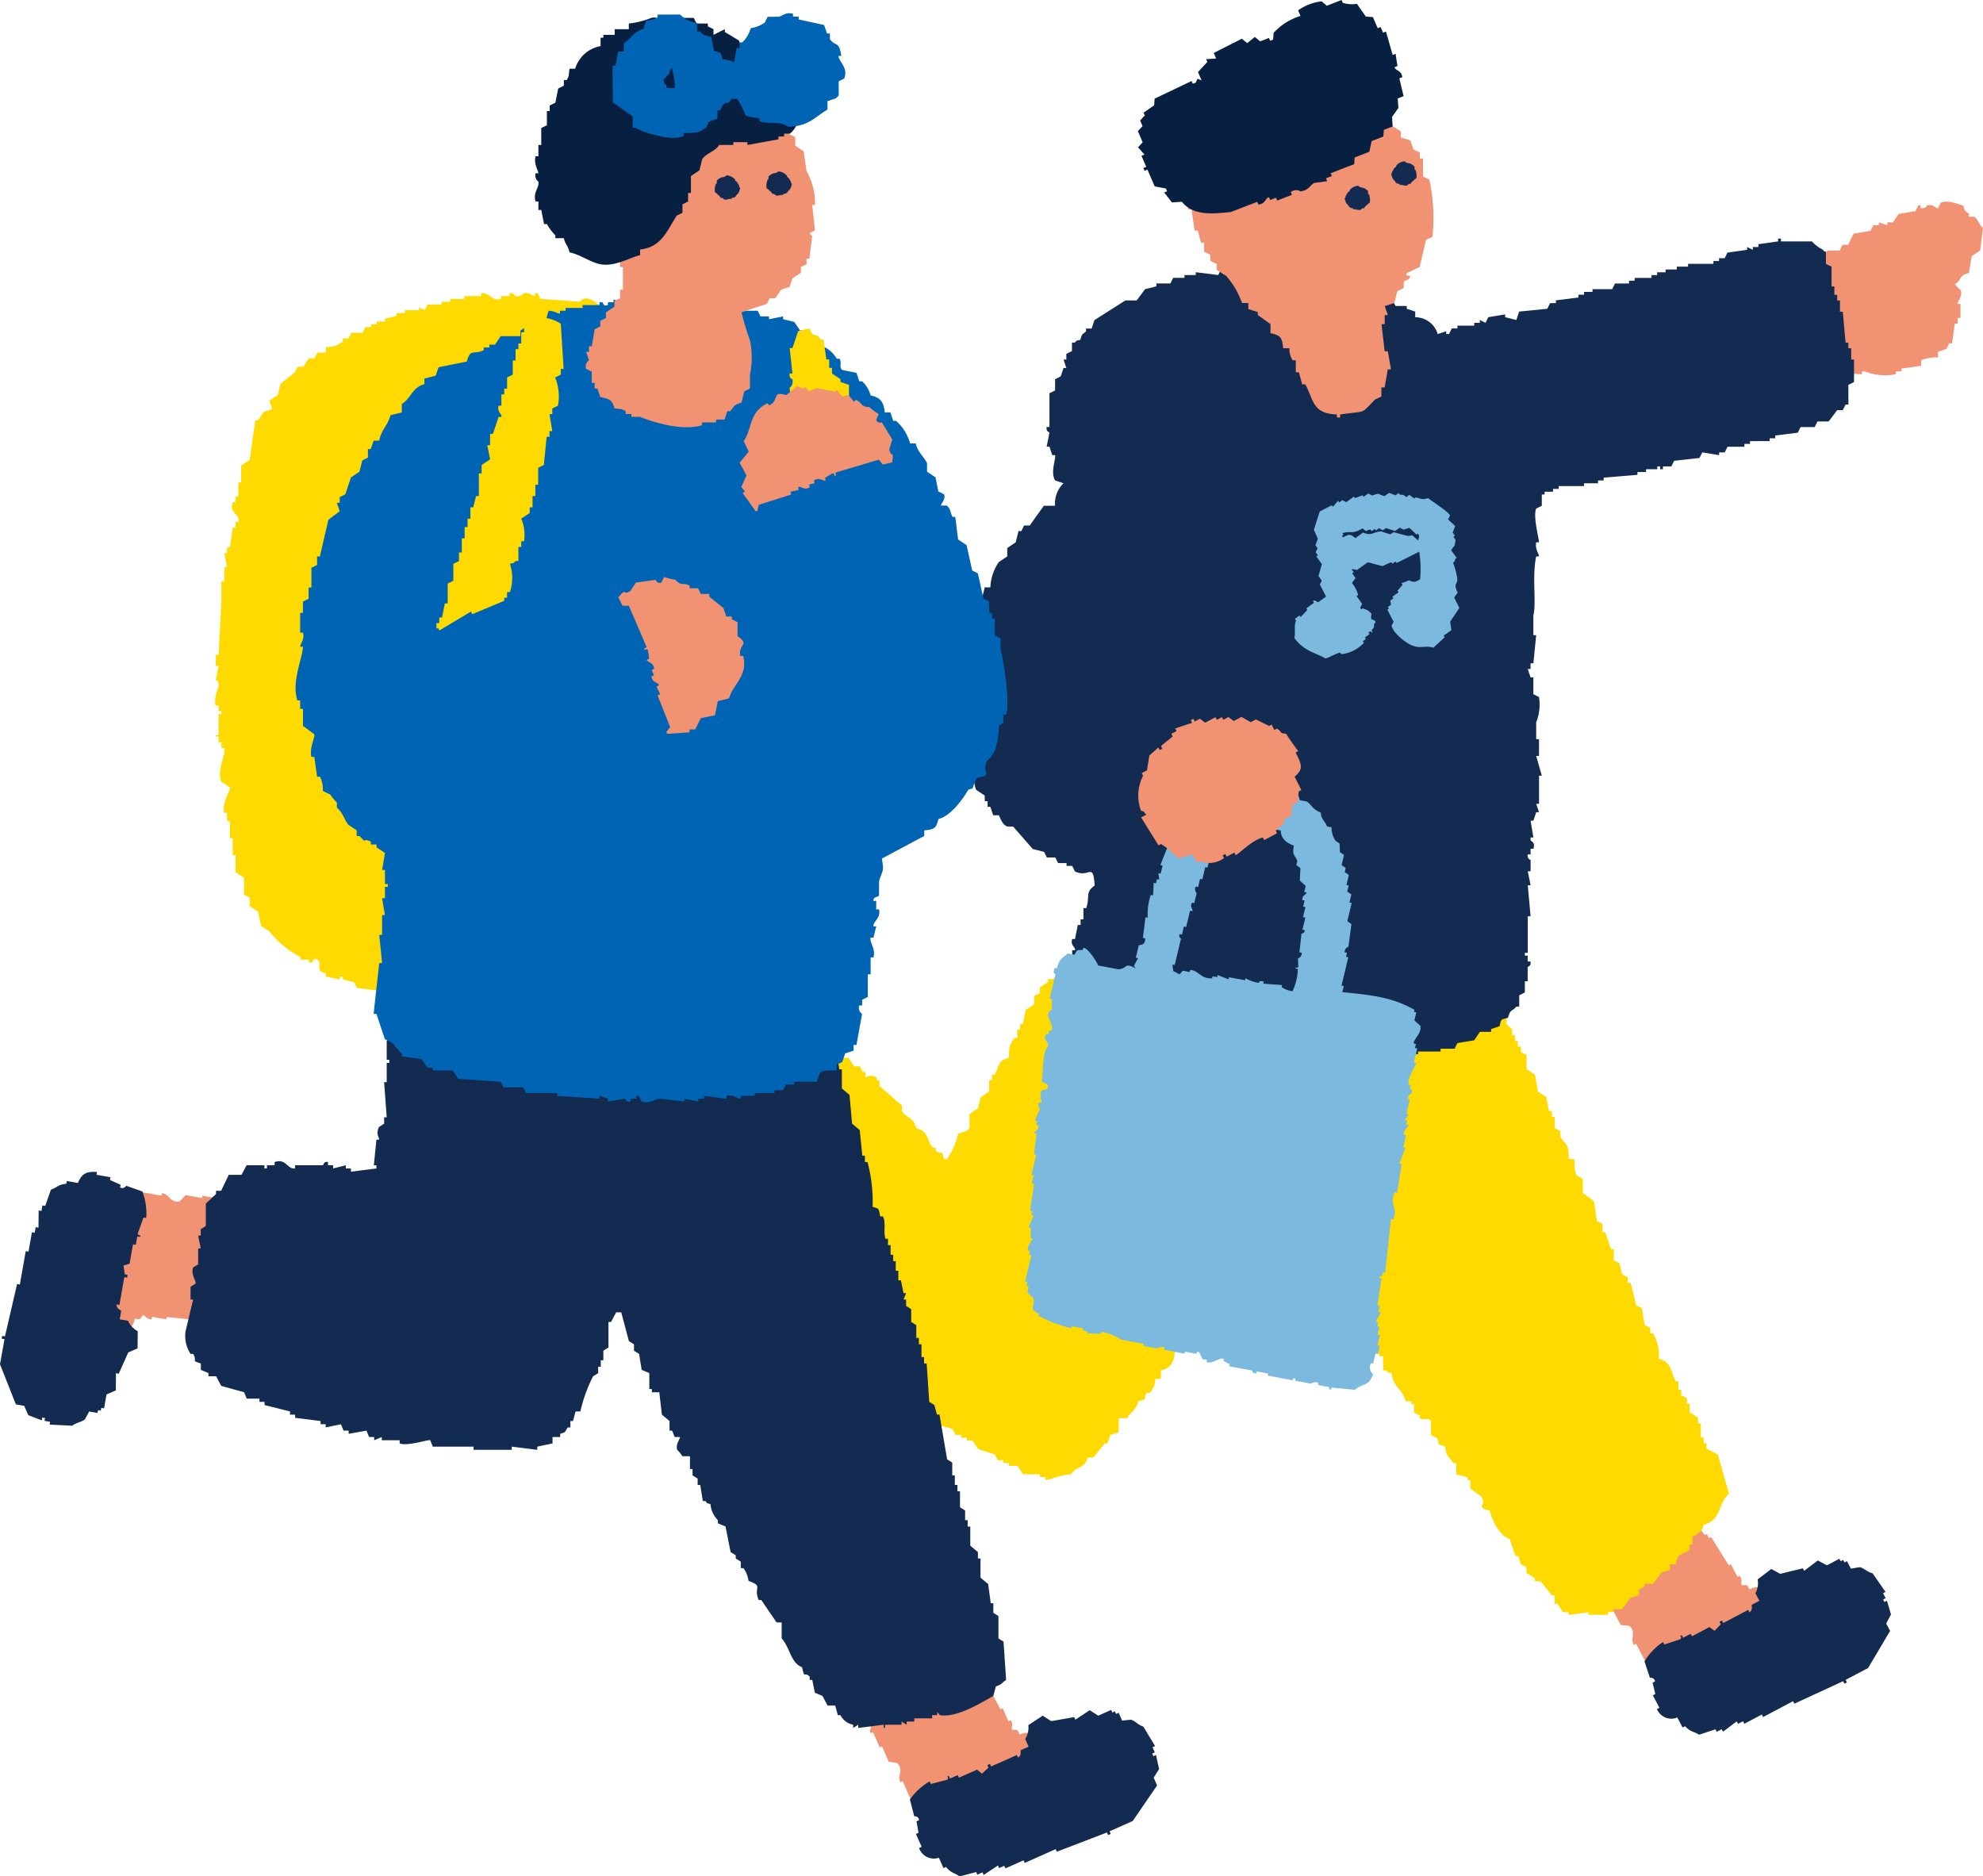 <svg id="グループ_276" data-name="グループ 276" xmlns="http://www.w3.org/2000/svg" xmlns:xlink="http://www.w3.org/1999/xlink" width="153.249" height="145" viewBox="0 0 153.249 145">
  <defs>
    <clipPath id="clip-path">
      <rect id="長方形_144" data-name="長方形 144" width="153.249" height="145" fill="none"/>
    </clipPath>
  </defs>
  <g id="グループ_275" data-name="グループ 275" clip-path="url(#clip-path)">
    <path id="パス_706" data-name="パス 706" d="M230.754,210.744l-.419-.4-.409.009-.427-.81L228.175,209l-.648.342c-.4-.449-.527-.484-1.152-.221l-.171-.324-.41.009c-.137-.131.105-.437-.18-.734l-.162.085-.513-.972-.162.085-1.358-2.184-.162.085-.171-.324-.162.085-1.35-1.774c-1.03.211-.292-.12-.913-.554a1.415,1.415,0,0,1-.5-.153l-.649.342-.085-.162c-.416.3-.5.243-.477.666l.171.324-.316.581c.029.054.057.108.085.162a8.368,8.368,0,0,0-1.877.368l-.085-.162-.888.675-.333-.239-.324.171-.085-.162c-1,.612-.577.6-.708,1.408l-.707,1.409,1.017,1.536c.013.048-.181.161.009.41l.162-.085.6,1.135.162-.085.6,1.135.657.068c.587.484.029,1.015.36,1.468l.162-.085.769,1.459.409-.009c.149.143.236.946.684,1.3l.41-.009.513.972.41-.009.5.563.657.068c.339.229.231.642.589.725l.324-.171.581.316.325-.171.333.239.648-.342.333.239c.458.017.678-.318,1.22-.436l.086.162.887-.675.085.162a10.819,10.819,0,0,0,2.671-1.614l-.086-.162.324-.171-.009-.41.811-.427-.085-.162c.175-.329.174-.217.068-.657.562-.341.8-.481.716-1l-.256-.486.469-1.076a1.644,1.644,0,0,0-1.085-.878l-.162.085" transform="translate(-91.179 -86.302)" fill="#f19273" fill-rule="evenodd"/>
    <path id="パス_707" data-name="パス 707" d="M235.608,210.47l-.691-.376-1.057.8-.1-.193-1.748.428-.691-.376-1.056.8a1.642,1.642,0,0,1-.173,1.077l.305.579-.579.305c-.053.062.108.378-.182.59l-.1-.193-1.931,1.018-.1-.193-.193.1.1.193-.478.5-.4-.285-1.351.713-.1-.193-.579.305-.1-.193c-.3.087.067.029-.092.295l-1.26.417-.1-.193a4.706,4.706,0,0,0-1.433,1.5q.209.63.418,1.26c.022.028.308-.072.4.285l-.193.1.213.874-.193.1.509.965-.193.1a1.206,1.206,0,0,0,1.575.65l.407.772.193-.1c.432.469.637.373,1.088.66l1.26-.418.1.193.386-.2.1.193,1.057-.8.1.193.386-.2.1.193,1.352-.713.1.193L233,220.97l.1.193,3.77-1.74.1.193.193-.1-.1-.193,1.737-.916,1.7-2.867-.305-.579.375-.691q-.157-.534-.316-1.067l-.193.1-.1-.193.193-.1-.2-.386.193-.1-1.007-1.443c-.346-.065-.692-.414-.986-.467l-.682.112-.305-.579-.193.1-.1-.193-.193.1-.1-.193-.966.509" transform="translate(-94.431 -89.505)" fill="#132b51" fill-rule="evenodd"/>
    <path id="パス_708" data-name="パス 708" d="M246.584,40.276v.217a5.373,5.373,0,0,1-3.261-1.087v-.435l-1.3-.217-.217-.869h-.217v-.87l-.435-.217v-.652h-.217c-.217-.69.245-1.025.217-1.522-.016-.291-.375-.367-.217-.87h.217c.33-.727.655-.772.87-1.521.981-.261,1.258-1,1.956-1.3h.87l.218-.435h.434l.435-.87,1.3-.217.217-.435h.435v-.217l.652.217v-.217h.435l.435-.652,1.3-.217.218-.435c.289-.1.073.082.217.217.467-.007.435-.217.435-.217.5-.135.581.159.87.217l.217-.435c.613-.249,1.334.134,1.739.217.145.544.115.354.435.652v.217h.435c.231.176.378.656.652.87-.072.58-.145,1.159-.217,1.739l-.653.435-.217,1.3c-.882.256-.435.441-1.087.87a2.536,2.536,0,0,0,.435.435c.215.5-.229.844-.217,1.087h.217v1.087h-.217v.435h-.217q-.109.761-.217,1.522h-.217l-.217.434-.652.217v.435a3.413,3.413,0,0,0-1.3.217v.435l-1.522.217v.217h-.434v.217a4.229,4.229,0,0,1-2.392-.217Z" transform="translate(-102.683 -11.573)" fill="#f19273" fill-rule="evenodd"/>
    <path id="パス_709" data-name="パス 709" d="M79.426,147.325v-.435a6.221,6.221,0,0,1,2.609-2.174V143.63c.627-.158.721-.234.87-.87h.434c.327-1.225.383-.441,1.087-.87l.652-.87h.652V140.8h.435v-.217h1.3v-.217l2.174.217v.217h.435v.217c.55.169.423-.394,1.087,0l.435.652h.87l.434.652h.653a4.071,4.071,0,0,1,.87,1.522l.869.217.435,1.521h.217c.231.659-.317,1.13-.217,1.522h.217v.435h.217q-.108,1.087-.217,2.174h-.217l.217.652h.217c.144.552-.323,1.012-.435,1.522a2.044,2.044,0,0,0-.87.435v.217c-.478.209-.612-.264-.869-.217v.217c-.208.044-1.957.217-1.957.217v-.217c-.572-.212-1.18-.228-1.522-.652l-.217-.652h-.652c-.994-.382-1.034.029-1.957.217-.13.434.03.188-.217.435v.217l-1.3.217-.217.435h-.435v.217a15.029,15.029,0,0,1-3.7,0v-.217h-.652l-.435-.652-.652-.217-.652-2.174-.652-.435q.108-.87.217-1.739l.435-.217" transform="translate(-33.581 -59.838)" fill="#f19273" fill-rule="evenodd"/>
    <path id="パス_710" data-name="パス 710" d="M124.213,167.242c-.792.023-1.711.484-1.956.435v-.217h-.435v-.217h-1.3l-.435-.652h-.652v-.217H119v-.217h-.435l-.217-.435-1.3-.435-.435-.652h-.435v-.217h-.435V164.2H115.3l-.217-.435c-.268-.172-.923-.172-1.087-.434v-.435a3.727,3.727,0,0,1-1.739-.652q-.108-.326-.217-.652l-1.087-.217v-.217l-.652-.217-.435-.652h-.653l-.434-.652-1.3-.434q-.217-.435-.435-.87l-.87-.217q-.108-.218-.217-.435h-.434l-.435-.652-.652-.217v-.435c-.8-.209-1.6-1.211-2.174-1.739-.073-.145-.145-.29-.217-.435h-.652v-.217l-.652-.435v-.652l-.652-.217a1.763,1.763,0,0,1-.869-1.3c-.546-.138-.357-.115-.652-.435h-.217V150.5l-.653-.435q-.108-.544-.217-1.087h-.217q.108-.435.217-.87h.217c.039-.222-.437-.6-.217-1.087l.652-.435v-.87h.217v-.435l.435-.217.652-1.957h.435c.075-1.048.376-1.945,1.3-2.174v-1.087l.435-.217v-1.087l.652-.435v-.652h.217c.455-.913.435-1.67,1.521-1.956l.218-.652c.434-.131.187.03.435-.217l1.3.217v.217h1.087l.435.652h.435l.217.435h.217v.434a.771.771,0,0,1,.869,0v.217h.218v.435l1.739,1.522v.435c.395.548.867.421,1.087,1.3.981.254.781.853,1.3,1.521h.217v.217c.5.428.418-.24.652.652h.217a5.56,5.56,0,0,0,.869-1.956l.653-.217.217-.217v-1.087l.653-.435.217-.87.652-.435v-.87h.217v-.435h.217c.391-.735.192-1.052,1.087-1.3.028-.971.044-.968.435-1.522h.217v-.652h.217v-.435h.217q.108-.544.217-1.087l.653-.435v-.652l.435-.217v-.434l.652-.435v-.217h.435l.217-.435c.7-.4.636.273,1.3,0l.217-.435h2.174v.217h.87a11.341,11.341,0,0,1,3.7,0l.435.217v-.217h1.087v.217l.87-.217v.217h.434v.217c.368.081.38-.205.435-.217h1.522v.217l1.3-.217v.217h.435v.217l.652.217v-.435a10.826,10.826,0,0,1,2.392-.217h1.957v-.217l1.3.217v-.217h.87v-.217c.652-.085.484.381.652.435l1.3-.217v-.217c.508-.153,1.19.235,1.3.217v-.217h.87v-.217h.217c.615-.051,1.026.594,1.739,0h.435l-.218-.435h-.217a.327.327,0,0,1,.217-.435l-.217-1.087-.652-.217-.217-.435h.217v-.217l2.826.217c.073.217.145.435.217.652,1.276.325,1.528,1.639,2.174,2.609l.435.217v.435h.217q.109.435.217.869l.435.217.217,1.3.653.435v.435l.434.435v.435h.217v.435h.217v.435H159v.435l.435.217v1.087l.652.435q.108.652.217,1.3l.652.435q.108.544.217,1.087h.217v.435h.217v.87l.435.217v.435c.441.774.641.372.652,1.739h.435c.032.592-.029.968.217,1.3l.435.217V145.5l.87.652q.108.761.217,1.521l.435.217v.652h.217l.435,1.3h.217v.87l.435.217q.108.435.217.87l.435.217v.435h.218q.218.869.434,1.739l.435.217q.108.652.217,1.3l.435.217v.435h.217a3.253,3.253,0,0,1,.435,1.957c.995.26.894.911,1.3,1.739h.217v.652h.217v.435l.435.217v.435h.217v.652l.652.435v.435h.217v1.087h.217v.435h.218v.435l.87.435.869,3.044c-.911.779-.513,2.007-1.957,2.391-.2.729-.259.425-.652.87h-.217v.652h-.217v.435l-.87.435-.217.652h-.435v.435l-.652.217-.652.87h-.652v.217l-.435.217v.435l-.652.217-.653.87h-.652v.217h-.435v.217h-1.522V177.9l-1.521.217V177.9h-.435l-.435-.652h-.218v-.652h-.217l-.87-1.087h-.434v-.217l-.652-.434v-.435L159,174.2l-.217-.652h-.217l-.435-1.3-.435-.217a4,4,0,0,1-1.087-1.956c-1.216-.358-.218-.306-.652-1.087l-.87-.652v-.652h-.217v-.217l-.87-.217v-.87h-.217c-.378-.549-.539-.438-.652-1.3-.887-.251-.259-.084-.652-.652l-.435-.217v-1.087c-.192-.308-.553-.011-.869-.217v-.217l-.435-.217v-.652h-.217v-.217h-.435c-.262-.971-.958-1.084-1.087-2.174-.434-.131-.187.03-.435-.217h-.217v-1.087h-.217a1.816,1.816,0,0,1-.435-.87h-.435v-.217l-.435-.217v-.435l-1.087-.87v-.435h-.217q-.109-.326-.217-.652h-.435q-.108-.435-.217-.87h-.435c-.207-.778-.679-.956-.869-1.739h-.435c-.254-.935-.814-.98-.87-2.174-1.338-.338-.748-.9-1.3-1.739h-.217a2.266,2.266,0,0,1-.652-1.087h-.435c-.072.217-.145.434-.217.652H139v.435h-.217v.652l-.87.435v.87h-.217a1.575,1.575,0,0,0-.217.87h-.435c-.157.991-.184.533-.652,1.087h-.217v.87h-.217a1.6,1.6,0,0,0-.217.869l-.869.217v1.087l-1.087.87v.435l-.653.435c-.419.713.34.77-.87,1.087-.069.9-.3,1.336-1.087,1.522v.652h-.435a1.472,1.472,0,0,1-.435,1.087h-.217c-.4.539.241.422-.652.652-.187.7-.557.769-.869,1.3h-.653v1.087l-.652.217-.218.652h-.217l-.87,1.087h-.435c-.271.925-.833.615-1.3,1.3" transform="translate(-41.459 -53.314)" fill="#ffda00" fill-rule="evenodd"/>
    <path id="パス_711" data-name="パス 711" d="M128.47,67.347h.217V66.26h-.217v-.217h.217v-.435h.217V64.52h.217v-1.3h.217v-.652l.435-.217v-.652h.217v-.435l.435-.217V59.955h.217l.218-.869h.434a3.706,3.706,0,0,1,.653-1.957l.652-.435v-.652l.652-.435.217-.87h.217l.217-.435h.435l1.087-1.521h.87a2.163,2.163,0,0,1,.652-1.739l-.652-.217c-.379-.655.088-1.694,0-1.957h-.217q-.109-.326-.217-.652h-.217q.108-.543.217-1.087c-.007-.037-.282-.082-.217-.434h.217V44.084l.435-.217V43l.435-.217.217-.652h.218l-.218-.652h.218V41.04l.434-.217V40.17h.217c.247-.244,0-.093.435-.217.145-.545.118-.352.435-.652v-.217h.435l.217-.652,2.391-1.522h.87l.652-.869.87-.217V35.6h1.087q.108-.218.217-.435h.87v-.217h.87v-.217l1.739.217.217-.435h.435V34.3c.844-.308,1.146.358,1.522.435l.435-.652c.612-.281,1.637.18,1.957.217l1.3-.217V34.3H156.3v.217h.435v.217l.652-.217v.217h.435v.217h.87v.217c.575.219,1.271.129,1.739.435l.652.869h1.087l.435.87h.87v.217l.652.217v.435a1.812,1.812,0,0,1,1.739,1.3l.653-.217v.217h.217l.217-.435h.435v-.217h1.3v-.217h.434v-.217l.435.217.217-.435,1.3-.217v.217l.87.217q.109-.326.217-.652l2.174-.217.217-.435H175v-.217l1.739-.217v-.217h.435v-.217h.652V36.04h1.522l.217-.435h1.087v-.217h.435V35.17h1.3v-.217h.435v-.217h.652v-.217h.87V34.3h.87v-.217h1.957v-.217h.435v-.217h.435l.217-.435L189.78,33v-.217l.435.217v-.217h.435v-.217l1.521-.217v-.217h.218v.217h2.392a2.884,2.884,0,0,0,.869.652c.116.285.1-.066.217.217v.87l.435.217v1.522h.217v.652h.217v.435h.217v.87h.217q.108,1.2.217,2.392h.217v.435h.217v.87h.217v1.739l-.435.217v1.522h-.217l-.217.435h-.435l-.652.87h-.87l-.217.435h-1.087l-.217.434-1.739.217v.217h-.435v.217H190V48h-.435v.217h-1.3l-.217.435h-.435v.217l-1.3-.217-.217.435-1.957.217-.217.435h-.652v.217h-.218v-.217h-.217v.217h-.87v.217H181.3v.217l-2.609.217v.217h-.435v.217H177.17v.217h-1.956v.217h-.435v.217h-.652v.217h-.217v.87l-.435.217c-.259.606.232,2.37.217,2.609h-.217c-.1.561.23.874.217,1.087h-.217c-.332,1.587.03,3.589-.217,4.566v1.522h.217q-.108,1.087-.217,2.174h-.217v.435h-.217l.217.652h.217v1.3l.435.217a3.7,3.7,0,0,1-.217,1.957v1.3h.217v1.3h-.217q.217.761.435,1.522h-.217v2.174h-.217c.073.217.145.434.217.652h-.217l-.217.652h-.217q.109.652.217,1.3h-.217v.217c.087.133.374.144.217.652h-.217v.435h-.217a.359.359,0,0,0,.217.435v.869h-.217q.108.544.217,1.087h-.217q.108,1.2.217,2.392h-.217v2.827H172.6v.217h.217V88h.217c.075.373-.2.371-.217.435v1.087H172.6v.87l-.435.217v.87h-.217c-.387.456-.438.134-.652.87-.591.165-.5.052-.652.652l-.652.217v.217h-.87l-.434.652-1.3.217q-.108.218-.217.435h-1.087v.217h-1.739v.217l-1.3-.217-.435.652h-1.522v-.217h-.217l-.652.217h-4.349a22.887,22.887,0,0,1-3.913,0c-.153-.055-.1-.5-.435-.435l-.217.435c-1.35.478-2.34-.717-3.262-.435v.217l-1.3.217v-.217l-.87-.217v-.217c-.4-.023-.618.587-1.3.435a30.161,30.161,0,0,1-5-1.739q-.109-.326-.217-.652l-1.087-.217a5.807,5.807,0,0,0-.652-1.522h-.217v-.87h-.217v-1.3h.217V87.566h.217v-.434h.217c.054-.261-.382-.375-.217-.87h.217q.109-.544.217-1.087h.217V84.74h.217v-.87h.217c.311-.912-.108-1.212.652-1.739-.131-1.865-.387-.563-1.522-1.087l-.217-.434h-.434v-.217h-.653l-.217-.435h-.652l-.217-.435-.87-.217-1.522-1.739H132.6c-.4-.176-.462-.5-.652-.87h-.435c-.073-.217-.145-.435-.218-.652h-.217v-.434h-.217v-.435l-.653-.435c-.285-.52-.035-1.5-.434-1.957-.248-.366-.133-.3-.652-.435-.057-.91-.263-1.244,0-1.957h-.435q-.109-.651-.217-1.3h.217V68a.577.577,0,0,1-.217-.652" transform="translate(-54.757 -13.695)" fill="#132b51" fill-rule="evenodd"/>
    <path id="パス_712" data-name="パス 712" d="M178.348,23.993l-.493,2.092-.981.464c-.205.264.2.186.245.233-.06.383-.341.244-.491.464,0,.155,0,.31,0,.465l-.491.232-.246.93-.735.231q.121.349.244.7h-.245q0,.349,0,.7h-.245l.242,2.093h.245l.243,1.4h-.245q-.123.7-.247,1.395H174.9q0,.349,0,.7l-.491.232c-1.158,1.2-.624.851-2.7,1.158,0,.077,0,.155,0,.233h-.245c0-.077,0-.155,0-.232-1.922-.069-1.781-1.123-2.447-2.329h-.244l-.244-.931h-.244q0-.466,0-.93h-.245a1.556,1.556,0,0,1-.244-.93h-.49c-.086-.847-.19-.991-.978-1.163q0-.349,0-.7l-.979-.7v-.232l-.734-.234c0-.155,0-.31,0-.465h-.49a6.249,6.249,0,0,0-1.222-2.094l-.734-.466c0-.155,0-.31,0-.465l-.49-.233c0-.155,0-.31,0-.465L161.2,24.9q0-.349,0-.7h-.244q-.122-.465-.244-.93h-.245q-.121-.814-.243-1.628h-.244a7.111,7.111,0,0,1,.741-4.416l.491-.232q0-.349,0-.7l1.717-1.16c0-.155,0-.31,0-.465.772-.185,1.124-.7,1.716-.927h.98l.245-.465c.533-.205.718.313.98.234l.246-.465.979.234c0-.077,0-.155,0-.233h.49v-.233a.635.635,0,0,1,.735.234l1.715,0c0,.077,0,.155,0,.232h.98v.233h.98l.244.465h.49v.233l1.224.234q0,.232,0,.465h.735v.232l.734.466q0,.233,0,.465l.734.233.244.7.49.233c0,.155,0,.31,0,.465h.245l0,1.395.49.233a13.766,13.766,0,0,1,.239,4.418l-.491.232" transform="translate(-68.143 -5.452)" fill="#f19273" fill-rule="evenodd"/>
    <path id="パス_713" data-name="パス 713" d="M153.558,12.032l.226-.088-.5-.557.36-.391c-.123-.287-.247-.574-.371-.861l.361-.391-.186-.431.36-.391-.093-.216.815-.567c.013-.173.027-.346.041-.519l2.855-1.36.092.215.227-.088.134-.3.32.127-.279-.645.722-.783-.093-.215.773-.049-.186-.43,2.175-1.1.412.342.588-.479.412.342.68-.264.093.215.227-.088.042-.518a4.572,4.572,0,0,1,2.081-1.311L165.654.8a4.031,4.031,0,0,1,1.813-.7l.412.343L169.013,0l.093.215A2.308,2.308,0,0,0,170.2.293l.69.988.546.039c.124.287.248.574.371.861l.228-.088.185.43.226-.088q.258.905.517,1.809l.226-.088q.072.474.145.948l-.228.088c.06.282.539.219.6.773l-.227.088q.166.689.331,1.379l-.454.176.052.733-.495.695.052.734-.68.264q-.021.259-.042.519l-.906.352q-.088.41-.174.822l-1.134.44-.041.519-1.813.7.092.215-.454.176L167.9,14l-1,.137c-.3.152-.41.554-1.041.655a.694.694,0,0,0-.773.049l.093.215-1.134.44-.092-.215-.454.176-.093-.215c-.3.061-.236.492-.814.567l-.093-.215-2.04.792c-1.394.14-2.921.3-3.783-.792l-.773.049-.6-.772.227-.088-.093-.215-.865-.166q-.279-.646-.558-1.291l-.227.088-.092-.215.226-.088-.371-.861" transform="translate(-65.337)" fill="#071f40" fill-rule="evenodd"/>
    <path id="パス_714" data-name="パス 714" d="M82.429,143.764H81.342a1.621,1.621,0,0,1-.435.435c.112.9.363.866.87,1.3v.217l.652.217c.239.313,0,.511.435.869.031.918.11,1.6-.435,1.957v1.3h-.217l-1.3,1.522-.652.217-.218.652H79.6l-.218.652h-.87c-.1.473-.138.616-.435.87v.217h-.652q-.109.435-.217.87a1.855,1.855,0,0,0-.87.435v.217l-.87.217-.87,1.087h-.435l-.217.435h-.434l-.218.435H72.211q-.109.217-.217.435H70.471v-.218H69.384l-.217-.434h-.652q-.325-.435-.652-.87h-.217q-.108-.326-.217-.652h-.217a4.169,4.169,0,0,1,.217-1.522h-.435a4.947,4.947,0,0,1,0-2.392h.218v-.434h.217c.017-.308-.2.089-.217-.217l.217-1.087c.434-.131.188.03.435-.217h.218a1.78,1.78,0,0,1-.218-1.3h.218v-.435H68.3v-.435l.435-.217.217-1.521h.217v-.435l.435-.217c.2-.359-.056-.624.217-.87l.652-.217v-1.087l.435-.217.217-.435h.435l.435-1.3,1.087-.217c.131-.434-.03-.187.217-.434.255-.883.441-.435.87-1.087h.87q.109-.326.217-.652a3.216,3.216,0,0,1,1.3-.217q.108-.326.217-.652c.432-.079.435-.217.435-.217H78.3v-.217c.278,0,.382.4.869.217.209-.079.107-.635.87-.435v.217h.435v.217h1.3v.217h.435v.217l.652.217a1.8,1.8,0,0,0,.435.87h.217v.435h.217v1.521h.217v.652l-1.522,1.3Z" transform="translate(-28.493 -58.672)" fill="#dc4b22" fill-rule="evenodd"/>
    <path id="パス_715" data-name="パス 715" d="M132.4,230.292l-.391-.427-.409-.018-.373-.837-1.285-.632-.67.3c-.369-.474-.494-.517-1.135-.3l-.149-.334-.41-.018c-.129-.141.133-.429-.131-.744l-.168.075-.448-1-.168.075-1.211-2.269-.168.075-.149-.334-.168.074-1.229-1.859c-1.042.142-.283-.139-.875-.613a1.408,1.408,0,0,1-.484-.186l-.67.3-.075-.168c-.435.274-.512.209-.52.633l.149.334-.353.559.075.167a8.413,8.413,0,0,0-1.9.244c-.025-.056-.049-.112-.075-.168l-.93.615-.316-.26-.335.149c-.025-.056-.049-.112-.075-.168-1.039.545-.615.564-.8,1.359l-.8,1.359.913,1.6c.01.049-.191.149-.018.41l.168-.075.522,1.172.168-.075.521,1.172.652.111c.554.521-.038,1.015.262,1.488l.168-.075.671,1.507.41.018c.139.153.172.96.6,1.339l.41.018.447,1,.409.018.466.595.651.111c.324.252.189.656.54.763l.334-.15.559.353.335-.149.316.26.67-.3.317.26c.456.048.7-.273,1.246-.355l.075.168.93-.614.075.168a10.823,10.823,0,0,0,2.772-1.435l-.075-.167.334-.149c.006-.137.012-.273.018-.41l.837-.373-.075-.168c.2-.316.188-.205.111-.651.583-.3.825-.428.78-.949-.075-.168-.149-.334-.224-.5l.539-1.042a1.645,1.645,0,0,0-1.024-.948l-.168.075" transform="translate(-49.347 -94.345)" fill="#f19273" fill-rule="evenodd"/>
    <path id="パス_716" data-name="パス 716" d="M137.132,230.77l-.665-.421-1.107.732-.089-.2-1.772.312-.665-.421-1.107.732a1.643,1.643,0,0,1-.243,1.064q.133.3.266.6l-.6.266c-.057.059.083.384-.221.576l-.088-.2-1.994.888-.089-.2-.2.089.089.2-.509.466-.377-.31-1.4.621-.088-.2-.6.266-.088-.2c-.3.067.064.034-.111.288l-1.285.333-.088-.2a4.713,4.713,0,0,0-1.528,1.4l.334,1.285c.02.029.312-.052.376.31l-.2.088q.078.443.156.886l-.2.089.444,1-.2.089a1.206,1.206,0,0,0,1.529.752q.177.4.355.8l.2-.089c.4.5.612.414,1.042.73l1.285-.333.089.2.4-.178.089.2,1.108-.732.088.2.4-.177c.03.066.06.133.089.2l1.4-.621.088.2,2.392-1.065.089.2,3.877-1.488.089.2.2-.089-.089-.2,1.794-.8,1.881-2.749q-.133-.3-.266-.6l.421-.665-.244-1.085-.2.089-.089-.2.2-.089c-.059-.133-.118-.266-.178-.4l.2-.089-.91-1.507c-.341-.087-.664-.459-.953-.531l-.687.067-.266-.6-.2.089-.089-.2-.2.088-.089-.2-1,.444" transform="translate(-52.255 -98.187)" fill="#132b51" fill-rule="evenodd"/>
    <path id="パス_717" data-name="パス 717" d="M8.436,172.811l.573-.085.244-.329.9.159,1.242-.712.127-.721c.6-.042.7-.12.881-.776l.361.064.244-.329c.188-.028.281.351.69.308.01-.06.021-.12.032-.181l1.083.191c.011-.06.021-.12.032-.181l2.558.264c.011-.06.021-.12.032-.18l.361.064c.01-.06.021-.12.032-.181l2.229.021c.465-.943.274-.157,1-.382.041-.013.216-.241.425-.3l.127-.722.18.032c.017-.513.114-.542-.233-.785l-.361-.064-.266-.6-.18-.032c.443-.461.5-1.092.859-1.71l.18.032.01-1.115.393-.117c.021-.12.042-.24.063-.36l.181.032c.13-1.166-.123-.825-.68-1.422l-.68-1.422-1.836-.138c-.046-.02-.017-.242-.329-.244-.01.06-.021.12-.032.18l-1.263-.223c-.011.06-.021.12-.032.181L16.32,160.8l-.456.478c-.742.168-.82-.6-1.38-.616-.01.06-.021.12-.032.181l-1.624-.286-.244.329c-.2.03-.892-.394-1.443-.254l-.244.329-1.083-.191-.244.329-.753.053-.457.478c-.39.127-.649-.211-.934.021l-.064.361-.6.266-.064.361-.393.116-.127.722-.392.117c-.294.352-.164.731-.4,1.232L5.2,164.8l-.01,1.115L5,165.88a10.833,10.833,0,0,0-.36,3.1l.181.032-.064.36.329.244q-.08.451-.159.9l.18.032c.153.34.065.271.478.457-.075.653-.107.923.351,1.178l.542.1.563,1.029a1.642,1.642,0,0,0,1.359-.319c.01-.06.021-.12.032-.18" transform="translate(-1.972 -68.446)" fill="#f19273" fill-rule="evenodd"/>
    <path id="パス_718" data-name="パス 718" d="M8.23,175.054l.721-.316.012-1.328.215.038.733-1.643.721-.317.012-1.327a1.647,1.647,0,0,1-.746-.8l-.645-.114.114-.645c-.017-.08-.365-.146-.354-.506l.215.038.379-2.149.215.038.038-.215-.215-.038-.1-.683.468-.139.265-1.5.215.038.114-.645.215.038c.112-.287-.064.034-.177-.253q.221-.626.442-1.251l.215.038a4.716,4.716,0,0,0-.3-2.048l-1.251-.442a.354.354,0,0,1-.468.139l.037-.215-.822-.367.038-.215-1.075-.189.038-.215c-.844-.065-1.187.146-1.479.847l-.859-.151-.038.215c-.635.054-.685.276-1.188.456l-.442,1.252-.215-.038-.076.43-.215-.038q-.006.663-.013,1.328l-.215-.038-.076.43-.215-.038-.265,1.5-.215-.038q-.226,1.289-.454,2.579l-.215-.038-.935,4.046-.215-.038c-.013.071-.025.143-.037.215l.215.038L0,172.718l1.227,3.1.645.114q.157.361.316.72l1.037.4.038-.215.215.038-.038.215.43.076-.038.215,1.757.088c.263-.233.752-.293.973-.493l.329-.608.645.114.038-.215.215.038.038-.215.215.038.189-1.075" transform="translate(0 -67.291)" fill="#132b51" fill-rule="evenodd"/>
    <path id="パス_719" data-name="パス 719" d="M66.125,59.773l-.436-.219v-.218h.218v-.655h.218q-.108-2.073-.218-4.146h-.218q-.11-.437-.219-.873h-.219q.11-.436.219-.873h-.219v-.437h-.218c-.047-.43.687-.649.437-1.31l-.655-.436v-.219h.218V48.862h-.218L64.6,47.334H64.38l-.219-1.091c-.435-.131-.188.03-.436-.219h-.219V44.934l-.873-.655v-.873h-.218c-.3-.413-.511-.5-.655-1.091-.923-.194-1.17-.671-1.964-.873v-.436c-1-.22-1.173-.883-1.964-1.091a.567.567,0,0,0-.655.218l-3.055-.218-.218-.437h-.219V39.7c-.313-.054-.349-.32-.873-.218,0,0-.139.3-.655.218a.374.374,0,0,0-.437-.218V39.7h-.655v.219c-.793.186-.846-.535-1.528-.437V39.7H48.23v.219H47.139v.218h-.655v.218H45.393l-.218.437-.436-.218v.218H43.648v.219h-.655v.218l-.873.218v.219h-.655v.218h-.437V42.1h-.436l-.219.436H39.5l-.219.437h-.436v.219a1.719,1.719,0,0,1-1.309.436v.437h-.655l-.219.437h-.437l-.437.655h-.436l-.219.437-1.091.873-.218.873-.655.437.218.655-.655.218L32.3,49.3h-.218q-.219,1.528-.437,3.056l-.655.437V54.1h-.218v1.091h-.219v.436h-.218c-.294.906.583.87.437,1.528h-.219v.437h-.218l-.219,1.528H29.9v.436h-.218q.108.546.218,1.091h-.218v1.091h-.219v1.528q-.108,2.073-.218,4.146h-.218v.873h.218q-.109.546-.218,1.091s.251-.014.218.437c-.017.224-.414.947-.218,1.527h.218v.437h.218v.219h-.218v1.527c-.055.3-.273-.085-.218.219h.218v.436h.218v.437h.219c.132.527-.6,1.793-.219,2.619l.655.437c.075.2-.666,1.232-.436,1.964H29.9v.655h.218V81.6h.219v1.309h.218v1.309l.655.437v1.309l.437.219v.655l.655.437q.109.546.218,1.091l.655.436a7.129,7.129,0,0,0,2.4,1.964v.218h.655V91.2h.219c.077-.058.083-.418.437-.219.314.178.013.565.218.873l.437.218v.218l1.091.219v-.219h.218v.219l.873.218.219.437,5.237.655V93.6c.308-.194.631-.657,1.309-.437v.218l.873.219v.218c.377.1.372-.2.437-.218h1.091V93.38h2.182v-.218l3.273-.437v-.218h.437v-.219h.873l.219-.436,1.309-.219.437-.655h1.309l.437-.655h.655v-.218h.436v-.219l.655-.437V88.8c1.1-.057.784-.095,1.31-.655l.436-.218v-.873l1.091-.873v-.437h.218V84h.219c.25-.367.133-.3.655-.437a30.35,30.35,0,0,1,.655-3.928c.313-1.084-.421-3.61-.219-4.146l.437-.219v-.873h-.218V72.867h.218V70.9h-.218q.108-.983.218-1.964h-.218q-.11-.436-.219-.873h.219V67.63h.218V66.539h.218V64.793h-.218l.218-.437V63.7h-.218l.218-.655h-.218v-.873h.218V60.646h-.218v-.218c.07-.114.389-.159.218-.655" transform="translate(-12.351 -16.819)" fill="#ffda00" fill-rule="evenodd"/>
    <path id="パス_720" data-name="パス 720" d="M26.556,150.27l-.394.247v.494h-.2q.1.494.2.988h-.2v1.235l-.394.247c-.178.54.25,1.026.2,1.235l-.394.247v.989h.2l-.59,2.471a2.525,2.525,0,0,0,.394,1.73h.2c.359.612-.219.481.591.741v.494l.59.247v.247h.591l.394.742,1.772.494.2.494h.984v.247h.394v.247l1.969.494v.247h.394v.247l1.968.247v.247h.394v.247l1.181-.247.2.494h.394v.247l1.378-.247.2.495h.394v.247l.591-.247v.247h1.378v.247c.629.233,2.2-.313,2.363-.247l.2.495h3.15v.247h2.953v-.247l1.968.247v-.247l1.181-.247v-.494h.591v-.247c.494-.155.325-.128.59-.494h.2v-.495h.2l.2-.741H55.5a11.647,11.647,0,0,1,.984-2.718l.394-.247v-.495h.2v-.494h.2v-.741l.394-.247v-1.976h.2l.394-.741h.394l.591,2.224.394.247v.494l.394.247q.1.617.2,1.235l.59.247v1.235h.2v.247H61.6q.1.865.2,1.73l.591.494v.741h.2l.2.495h.394c.067.1-.348.562-.2.988a2.361,2.361,0,0,1,.394.495h.591v.988h.2v.495l.394.247v.494h.2q.1.618.2,1.235h.2c.224.277,0,.106.394.247A1.94,1.94,0,0,0,66.129,173v.247l.59.247.394,1.977.394.247v.247l.394.247v.494h.2a2.137,2.137,0,0,1,.394.988c1.2.433.346.466.788,1.482h.2l1.181,1.73h.394v1.235c.625.661.691,1.9,1.575,2.224.225,1.01.148.259.59.741v.247h.2q.1.494.2.988l.59.247.394.741h.59q.1.37.2.741h.2a1.4,1.4,0,0,0,.984.741v.247l.394-.247v.247l1.968-.247v.247c.275-.058-.077-.186.2-.247h1.181v-.247l.394.247v-.247h.591v-.247h1.378v-.247h.394v-.247l.2.247c1.332.229,3.253-1,4.134-1.482l.2-.741c.478-.152.433-.261.788-.495q-.1-1.483-.2-2.965l-.394-.247v-1.73l-.394-.247v-.741h-.2q-.1-.742-.2-1.483l-.591-.494v-1.482h-.2v-.494l-.59-.495V173.5h-.2V173h-.2v-.742l-.394-.247v-1.236h-.2v-.494h-.2v-.741h-.2v-.988l-.394-.247q-.3-1.729-.59-3.459h-.2q-.1-.371-.2-.741l-.394-.247q-.1-1.483-.2-2.965h-.2V160.4h-.2v-.988h-.2v-.495h-.2v-.988l-.394-.247v-.989l-.394-.247v-.494h-.2q.1-.247.2-.495h-.2l-.2-.988h-.2v-.741h-.2v-.741h-.2v-.495h-.2v-.741h-.2v-.494h-.2c-.174-.565.07-1.295-.2-1.73h-.2c-.15-.672-.046-.563-.59-.741a11.6,11.6,0,0,0-.394-3.459h-.2v-.494h-.2q-.1-.989-.2-1.977l-.59-.494q-.1-1.112-.2-2.224l-.59-.495v-1.482h-.2q-.1-.618-.2-1.235l-.394-.247v-.494h-.2v-.247h.2c.073-1.052,0-1.031-.394-1.482v-.247l-.984-.247v-.247h-.394v-.247l-2.559-.247c-.066.165-.131.33-.2.495h-.984v.247l-1.378-.247v.247h-.591l-.2.495H66.72v.247h-.394v.247l-2.363-.247v.247l-.591.247v-.247l-2.559.247v.247h-.2V135.2h-.591v-.247c-.089-.013-.7.418-1.181.247v-.247H57.466V134.7l-.59.247V134.7H55.5v-.247H54.71v-.247H53.529v-.247l-.591.247-.2-.494H50.969v-.247l-.787-.247v-.247h-.591v-.247h-.984v-.247h-.59v-.247h-.591q-.1-.247-.2-.495L45.457,131v-.247c-.19-.054-.544.489-.984.247l-.2-.494-.787-.247c-.194.3-.636.487-.788.741v.494l-.394.247v.247h-.394v.247c-.4.286-.441,0-.788.494a4.129,4.129,0,0,0-.394,2.718h.2v.247l-.394.247v1.482h.2v.247h-.2v1.482h-.2q.1,1.359.2,2.718h-.2v.494l-.394.247c-.283.6.05.808,0,.988h-.2q-.1.989-.2,1.977h.2v.247l-1.969.247v-.247h-.394v-.247l-.984.247v-.247h-.394v-.247c-.328-.091-.351.236-.394.247H33.447v.247c-.6.08-.684-.809-1.575-.495v.247h-.591v.247h-.2v-.247H29.706l-.394.741h-.984l-.591,1.235h-.394v.247l-.788.741Z" transform="translate(-10.649 -55.527)" fill="#132b51" fill-rule="evenodd"/>
    <path id="パス_721" data-name="パス 721" d="M94.291,66.357l-.437-.218v-1.31h-.219v-.436h-.218V63.52l-.437-.218q-.218-.982-.437-1.964l-.436-.218q-.219-.982-.437-1.964l-.655-.436q-.109-.873-.218-1.746H90.58c-.186-.367-.126-.593-.436-.873h-.437c-.077-.091.394-.494.218-.873l-.437-.218q-.108-.546-.218-1.091l-.655-.437v-.655c-.252-.527-.718-.85-.873-1.528h-.437a3.566,3.566,0,0,0-1.091-1.746H86l-.219-.655h-.436c-.083-.842-.351-1.143-1.091-1.309A2.268,2.268,0,0,0,83.6,46.5h-.219q-.108-.328-.218-.655l-1.091-.219c-.3-.21-.012-.539-.218-.873h-.218a2.242,2.242,0,0,0-1.528-1.091v-.655l-.655-.219V42.57H78.8l-.437-.655-.873-.219v-.218L76.4,41.7v-.218h-.655l-.219-.437H72.9l-.219-.437-3.492-.655v.219h-.655v.218l-1.964-.437v.219l-.655-.219v.219h-.873v.218l-.655-.218v.218h-.437v.218c-.408.122-.321-.166-.437-.218H63.3v.218H61.992v.219H60.683v.218h-.436v.219c-.172.007-.416-.2-.873-.219l-.218.655a5.972,5.972,0,0,0-1.964.873v.437H55.664l-.437.655H54.79v.218h-.436V44.1c-.84.379-1.01-.178-1.309.873l-2.182.437-.219.655-.873.218v.437c-.974.263-1,1.067-1.746,1.528V48.9l-.873.219c-.213.8-.7,1.094-.873,1.964h-.436l-.219.655h-.218v.655l-.437.219q-.108.436-.218.873l-.655.437-.437,1.309-.437.219v.437h-.218q.109.327.218.655l-.873.655q-.328,1.418-.655,2.837h-.219v.655l-.437.218v1.528h-.218V63.3l-.437.218v.873H40.17V65.92h.218c.135.552-.192.794-.218,1.091h.218c-.075,1.042-.892,2.677-.437,4.147h.219v.655h.218v1.309l.873.655c.072.209-.409,1.122-.219,1.746h.219q.109.764.218,1.528H41.7a2.161,2.161,0,0,1,.218,1.091,3.838,3.838,0,0,0,1.091.437v.873c.452.375.521.812.873,1.31l.655.436v.437h.219c.66.719.131.072.873.437v.218h.437v.219l.655.436q-.109.655-.218,1.31h.218v1.091h.219v.218h-.219v.873H46.5q.109.654.218,1.309H46.5v1.528h-.219l.219,2.182h-.219q-.218,1.965-.436,3.928h.218l.655,1.964c.781.223.768.675,1.31,1.091v.218l1.527.219.437.655h.437v.218h1.528l.436.655,3.274.219.218.437H57.41l.218.436h2.4v.219l3.273.218v-.218l.655.218v.218l1.309-.218a.371.371,0,0,0,.437.218v-.218h.437v-.218c.341-.064.282.38.437.436.549.2,1.031-.181,1.309-.218l1.964.218v-.218l1.091.218v-.218h.437v-.218l1.746.218v-.218c.538-.136.824.236,1.091.218v-.218H75.3v-.219h1.527v-.218h.655l.218-.437h.655v-.218h1.746c.073-.219.146-.437.219-.655.269-.283.764-.2,1.31-.219v-.437l.436-.218.219-.655.655-.218v-.437h.218q.219-1.2.437-2.4a.566.566,0,0,1-.219-.655H83.6v-.436l.437-.219V92.326h.218V91.017h.218c.19-.694-.312-1.122-.218-1.528h.218q.109-.436.218-.873H84.47c-.025-.394.585-.618.437-1.309h-.219v-.655H84.47c-.024-.354.367-.262.437-.437V85.125c.3-.941.387-.726.218-1.746L88.4,81.633V81.2c.8-.078.931-.171,1.091-.873,1.294-.33,2.551-2.494,3.055-3.71h.437l.437-1.309.437-.218q.109-.983.218-1.964l.437-.218v-.655h.218c.325-.959-.231-4.405-.436-5.019Z" transform="translate(-16.972 -17.031)" fill="#0064b4" fill-rule="evenodd"/>
    <path id="パス_722" data-name="パス 722" d="M87.885,37.762h1.091v-.218h.655q.108-.328.218-.655h.218c.346-.389.255-.478.873-.655q.108-.436.218-.873l.436-.219V34.053a6.42,6.42,0,0,0,0-2.619,21.983,21.983,0,0,1-.654-2.182L92.9,28.6l.218-.437h.437L94,27.506l.655-.218.219-.655.655-.436V25.76l.437-.219v-.436h.218q.109-.873.218-1.746l-.218-.219.437-.218L96.4,20.959h.219a5.015,5.015,0,0,0-.655-2.618l-.219-1.528-.655-.437v-.655L94.65,15.5c-.7-.758-1.2-1.713-2.4-1.964l-.219-.655L90.5,12.448V12.23l-1.091.218V12.23l-2.837-.219v.219H85.048v.218H83.957v.219c-.551.386-.442.53-1.309.655-.166.647-.354.536-.437,1.309l-.655.219q-.109.654-.218,1.309l-.437.218q.109.655.218,1.31l-.437.218q-.218,1.636-.436,3.274h.218v1.309h.218v.873H80.9v1.091l.655.436-.218.437h.218v.437h.219v1.746h-.219v.655l-.437.218v.437l-.655.437v.437l-.437.218v.437l-.437.218q-.108.655-.218,1.31h-.218v.436h-.219l.219.655a.56.56,0,0,0-.219.655l.437.218v.873h.218v.436h.219l.218.655c.68.136.919.2,1.091.873.492.067.57.022.873.219v.218h.437v.218h.655c1.168.469,3.321,1.1,4.8.655Z" transform="translate(-33.635 -5.12)" fill="#f19273" fill-rule="evenodd"/>
    <path id="パス_723" data-name="パス 723" d="M91.748,6.1h-.655V5.663L88.038,4.79q-.108-.328-.218-.655l-1.091-.655V3.262l-.873.437V3.262l-.436-.218V2.826h-.873l-.218-.437h-2.4v.219c-.278.039-.364-.357-.873-.219a6.925,6.925,0,0,1-1.746.437v.437H78.218V3.7h-.873v.218h-.218v.655a2.5,2.5,0,0,0-1.964,1.746h-.437c-.069.489-.016.575-.218.873H74.29v.437l-.437.218-.218,1.091-.437.219v.436H72.98v1.091l-.437.219V12.21h-.219v.873h-.218c-.164.547.229,1.182.218,1.309h-.218a.621.621,0,0,0,.218.655c.077.495-.438.827-.218,1.528h.218v.655h.219l.218,1.091h.219a4.148,4.148,0,0,0,.655.873v.219h.655c.151.594.3.493.436,1.091.8.18,1.439.649,2.182.873,1.177.353,2.474-.474,3.274-.655v-.437c1.672-.167,2.1-1.506,2.837-2.619l.437-.218v-.655l.437-.218v-.655h.218V14.61l.655-.437.219-.873c.32-.462,1-.587,1.309-1.091h1.091v-.219h1.091v.219l2.4-.437v-.218h.437v-.219h.437c.461-.312.6-.988,1.091-1.309V8.282h-.219c-.006-1.42-.4-1.385-.873-2.182" transform="translate(-30.715 -1.006)" fill="#071f40" fill-rule="evenodd"/>
    <path id="パス_724" data-name="パス 724" d="M58.714,54.682H58.5v1.746h-.218l-.219.873h-.218v.873h-.218v.655H57.4V59.7h-.218v1.091h-.219v.655l-.436.218v1.31l-.437.218v1.528h-.218l-.219,1.091H55.44v.437h-.218v.873l-.437.218V68.43l-.655.437-.219,2.182h-.436l-.219,1.091-.437.218V73.45l-.655.437v1.091h-.218l-.437,1.309h-.218v.655h-.219v.436h-.218v.655h-.219v.437h-.218a17.744,17.744,0,0,0,.437,2.4h.218l.219.655a2.784,2.784,0,0,0,2.182-.655l.218-.436L55,80q.328-1.418.655-2.837l.437-.218v-.873l.437-.218v-1.31c.006-.017.141.042.218-.436h.437c.092-.456.213-.423.218-.437V72.577l.655-.437V70.831l.655-.437V69.74h.218V69.3h.218V68.43h.219v-.655h.218v-.655h.219v-.655h.218v-.655l.437-.219V64.284h.218v-.437H60.9a3.446,3.446,0,0,0,0-2.182c.435-.131.188.03.436-.218h.219V60.356h.219v-.437h.218a3.244,3.244,0,0,0-.218-1.746l.654-.437V57.3h.219v-.873h.218v-.873h.218v-1.31l.437-.218.219-2.182h.218v-.437h.218q-.109-.654-.218-1.309h.218v-.437l.437-.218a3.927,3.927,0,0,0-.218-2.182l.436-.218v-.437h.219l-.219-3.492a2.764,2.764,0,0,0-1.091-.437v-.219c-.38-.15-1.63.7-1.746.873v.437h-.218v.873h-.219v.437h-.219v.873h-.218v1.091l-.437.218v.873H60.46v.437h-.219v.873h-.218c-.14.481.286.641.218.873h-.218l-.437,1.31h-.218V52.5H59.15l.219,1.091-.655.437Z" transform="translate(-21.492 -18.093)" fill="#ffda00" fill-rule="evenodd"/>
    <path id="パス_725" data-name="パス 725" d="M106.358,48.811q.109,1.091.217,2.182h.219v1.091h.219c-.073.145-.146.291-.219.437q.219,1.636.436,3.273h.219v.655h.219q-.109,1.2-.219,2.4h.219v1.527h.218V61.9h.219q-.108.655-.219,1.31h.219v1.309h.218c.062.356-.209.394-.218.437-.11.551.218.8.218,1.091s-.36.546-.218,1.091h.218v2.182h.218v.219c-.076.128-.371.139-.218.655h.218q.11.327.219.655h-.219v.655h-.218v.219h.218V72.6l.437.219c.081.3-.063.013-.218.218v1.528h.218c.034,1.421.588,1.345,1.091,2.182a5.465,5.465,0,0,0,2.4-.873q.11-.327.219-.655c-.047-.209-.355.059-.219-.219l.656-.436-.219-1.091h-.217V71.725q-.109-1.637-.219-3.274h.219a7.521,7.521,0,0,0-.219-2.837c-.107-.7.287-1.194.219-1.528h-.219q-.108-2.073-.218-4.146l.218-.437h-.218v-.437h-.217q-.11-2.836-.219-5.674H111.6V51.866h-.218V50.339h-.219V49.9h-.217V48.593l-.655-.219v-.218l-.655-.437v-.437h-.218v-.655H109.2q-.11-.763-.219-1.528h-.218c-.338-.539-.2-.139-.655-.436-.072-.146-.146-.291-.219-.437l-.873.218q-.219.655-.437,1.31h-.217q.109.982.217,1.964h-.217c-.063.391.217.437.217.437.088.519-.217.655-.217.655" transform="translate(-45.336 -18.854)" fill="#ffda00" fill-rule="evenodd"/>
    <path id="パス_726" data-name="パス 726" d="M99.126,9.234c0-.218,0-.437,0-.655l.653-.222.217-.22-.007-1.091.435-.221c.325-.826-.41-1.283-.447-1.743h.218c-.175-1.216-.456-.675-.881-1.3,0-.145,0-.291,0-.436H99.09l-.222-.653L96.9,2.264c0-.073,0-.146,0-.219l-.437,0c0-.073,0-.146,0-.218-.526-.164-.812.168-1.09.224L94.5,2.06l-.216.438a2.542,2.542,0,0,1-1.089.443,2.489,2.489,0,0,1-.648,1.095l-.218,0c0,.145,0,.291,0,.436l-.219,0L91.9,5.568a2.128,2.128,0,0,0-.874-.213c-.17-.593-.055-.5-.659-.651q-.113-.545-.225-1.089c-.476-.1-.62-.136-.875-.431H89.05q0-.327,0-.655a2.2,2.2,0,0,1-1.313-.647l-1.746.01c0,.073,0,.145,0,.218a1.709,1.709,0,0,1-.871.224q-.108.328-.215.656c-.784.216-.91.737-1.521,1.1q0,.328,0,.655l-.436,0-.212,1.092H82.52q.008,1.418.017,2.837l1.534,1.082.005.873.219,0c.231.245,2.888,1.135,3.714.633l0-.219c.909,0,1.293-.04,1.743-.447l.216-.438.653-.222c0-.218,0-.437,0-.655h.218l.216-.438c.382-.3.324.1.652-.441l.436,0A5.428,5.428,0,0,1,92.8,9.709l1.092.212,0,.218c.784.256,1.641-.056,2.185.423,1.622-.052,2.052-.748,3.048-1.328M86.676,7.563c0-.073,0-.145,0-.218-.246-.246-.094,0-.221-.435.221-.169.213-.27.434-.439.129-.437-.032-.188.216-.438a6.423,6.423,0,0,1,.227,1.526l-.655,0" transform="translate(-35.178 -0.761)" fill="#0064b4" fill-rule="evenodd"/>
    <path id="パス_727" data-name="パス 727" d="M97.982,25.15l0-.026c.209-.2.185-.263.268-.516l-.052-.079v0l0,0-.028-.043c.022-.106.01-.059-.034-.108l.008-.007c-.012-.013-.022-.017-.034-.028l.02-.037-.076-.038.02-.037a.94.94,0,0,0-.2-.2L97.843,24l.03-.029a.94.94,0,0,0-.663-.354l-.173.122-.057.007-.01-.01c-.005.005-.007.009-.011.014-.274.042-.3.106-.511.258l-.014.224c-.006.011-.01.021-.016.03l-.028,0c0,.008,0,.012,0,.02l-.063.056.029.031c-.06.095-.056.085-.039.1a1.009,1.009,0,0,0-.017.449l.207.153-.02.037a.524.524,0,0,0,.094.033l.2.24.091-.03.15.147.03-.029c.151.082.048.03.181,0l.03.029.06-.059.03.029a.786.786,0,0,0,.081-.031l.143,0,.029-.075.023.009.029-.026.165-.017c0-.014,0-.028,0-.042.155-.061.063-.021.11-.127l.012-.011.034,0" transform="translate(-41.047 -10.068)" fill="#132b51" fill-rule="evenodd"/>
    <path id="パス_728" data-name="パス 728" d="M104.95,24.614l0-.026c.209-.2.185-.263.268-.516l-.052-.079v0l0,0-.028-.043c.022-.106.01-.059-.034-.108l.008-.007c-.012-.013-.022-.017-.034-.028l.02-.037-.076-.038.02-.037a.931.931,0,0,0-.2-.2l-.026-.026.03-.029a.94.94,0,0,0-.663-.354L104,23.2l-.057.007-.011-.01-.011.014c-.274.042-.3.106-.511.258l-.014.224-.016.03-.028,0c0,.007,0,.012,0,.02l-.063.056.029.031c-.06.095-.056.085-.039.1a1.012,1.012,0,0,0-.017.449l.207.153-.02.037a.524.524,0,0,0,.094.033l.2.24.091-.03.15.147.03-.029c.151.082.048.03.18,0l.03.029.06-.059h0l.03.029a.785.785,0,0,0,.081-.031l.143,0,.029-.075.023.009.029-.026.165-.017c0-.014,0-.028,0-.042.155-.061.063-.021.11-.127l.012-.011.034,0" transform="translate(-44.017 -9.839)" fill="#132b51" fill-rule="evenodd"/>
    <path id="パス_729" data-name="パス 729" d="M85.026,78.157c-.36.091-.4-.211-.436-.219l-1.528.219-.436.655c-.643.373-.251-.315-.873.437h-.218l-.219,1.091-1.091.655v1.091h-.219a1.431,1.431,0,0,0-.218,1.091c.009.046.29.075.218.437h-.218l-.219,2.4h.219v.437l.437.218v.873h.218c.449.674.373.092.873.437l.219.655h.218c.38.435.4.7,1.091.873v.218h1.091v.219l3.274-.219V89.5h.437l.437-.873,1.091-.219q.109-.546.218-1.091l.873-.218c.266-1.059,1.485-1.726,1.091-3.274h-.218c-.2-.938.787-.829-.218-1.528V81.212l-.437-.218v-.218h-.436l-.219-.655-1.091-.873V79.03h-.654l-.219-.437h-.655v-.219c-.632-.266-.591.1-1.091-.437a5.017,5.017,0,0,1-.873-.218l-.219.437" transform="translate(-33.92 -33.132)" fill="#f19273" fill-rule="evenodd"/>
    <path id="パス_730" data-name="パス 730" d="M43.448,89.052l-.781.388c-.2.3.225.5.192.879L42.467,91l.388.781-.294.39.582,1.173-.2.1a4.518,4.518,0,0,0,1.458,2.443l.875,1.271,1.268.1.583.684.488,0,.486.489.391-.194.975.491.391-.194.39.294,1.368-.68.682.392c.734.026,1.55-.854,1.759-.874l.682.392,2.442-.97.1.2L57.871,97l.1.2,1.368-.68.39.294L61,95.93l.1.2.586-.291.1.2.782-.388.682.392.391-.194.1.2a.355.355,0,0,0,.294-.39l.879-.193.1.2L68.322,94c0-.163,0-.325,0-.488l.977-.485-.1-.2c.429-.66.13-.748.3-1.366l.392-.682-.291-.586.294-.39-.97-2.442.2-.1-.291-.586.2-.1c-.076-.262-.512-.162-.584-.684l.2-.1-.194-.391.2-.1c-.071-.509-.423-.452-.583-.684l.2-.1q-.047-.342-.1-.683c-.273-.145-.2.2-.293-.1l.2-.1L66.7,80.428h-.488l-.485-.977-.2.1c-.606-.665-.184-.22-.877-.295l-.1-.2-.391.194-.682-.392-1.173.582-.39-.294-.391.194-.1-.2-.879.193-.1-.2-.978.485-.1-.2-.977.485-.1-.2-.978.485-.1-.2L54.6,81.079l-.1-.2-2.443,1.458-.1-.2-3.518,1.748.1.2-.2.1-.1-.2-1.368.68.1.2L46,85.35c-1.067,1.029-2.865,2.223-2.548,3.7" transform="translate(-18.103 -33.617)" fill="#0064b4" fill-rule="evenodd"/>
    <path id="パス_731" data-name="パス 731" d="M110.179,54.618c.158.336.416.173.446.2l.8,1.318-.228.753c.12.734.4-.007.218.952l.139.168-.7.862q.095.629.188,1.259l-.842.694.138.168a1.43,1.43,0,0,1-.7.862c-.041.022-.243-.176-.476.108l.139.169-1.715,1.694-.139-.168-.337.277-.446-.2-.674.555-.139-.169c-.805.081-.307-.229-.892-.4l-.644.247-.139-.168c-.578-.017-.8.134-1.367-.288l-.169.139-.694-.842-.168.139-1.912-2.666.169-.139-.278-.337.4-.892-.525-.981q.352-.431.7-.862l-.387-.813c.648-.878.389-2.243,1.834-2.922l.139.168c.848-.446.141-1.134,1.318-.8l.843-.694.446.2.169-.138.277.337.644-.248,1.368.287.168-.138.417.505.476-.11.416.506.169-.139c.607.318.3.518,1.03.565a5.045,5.045,0,0,0,.723.535l-.2.446" transform="translate(-42.47 -22.172)" fill="#f19273" fill-rule="evenodd"/>
    <path id="パス_732" data-name="パス 732" d="M119.2,81.025q-.123-.531-.247-1.063l.213-.049q-.172-.744-.345-1.488l-.213.049c-.016-.071-.033-.141-.049-.212l.213-.049-.887-3.827-.213.049q-.213-1.406-.428-2.812l-.212.049q-.427-1.357-.853-2.715l-.213.049-.246-1.063-.213.049q-.123-.531-.247-1.063l-.212.049q-.123-.531-.247-1.062l-.212.049-.41-.8-.213.049c-.033-.142-.065-.284-.1-.425l-.474-.114q-.147-.638-.3-1.276l-.737-.277-.1-.425-.213.049c-.5-.488.113-.445-.785-.49l-.049-.213-1.063.247-.311-.376-3.353,1c.017.071.033.142.049.213-.286.115.024-.045-.262-.164l-.589.361.049.212c-.282.024-.461-.284-.9-.015l.049.213-.425.1c.016.071.033.142.049.213-.449.276-.65-.123-.9-.015.016.071.033.142.049.213l-.638.148c.016.071.033.141.049.212l-2.5.8-.114.474-.638.148-.277.736c-.371.521-.629.347-.866,1.1l-.213.049.246,1.063-.376.311.838,3.614.212-.049.41.8a.355.355,0,0,0-.114.474l.212-.049c.033.142.066.283.1.425l.736.278.2.85.213-.049q.073.319.147.638l.213-.049q.065.768.133,1.538l.474.114q.173.744.345,1.488l.212-.049.148.637.213-.049.8,2.5.736.278c.118.173-.044,1.363.443,1.913l.737.277q.172.744.345,1.488l.474.114.1.425,1,.441q.049.213.1.425l.687.065.312.376.9.015.884.915,1.538-.132a4.523,4.523,0,0,0,2.813-.428l-.049-.213,1.275-.3c.038-.158.076-.316.114-.474l.85-.2.278-.736c.27-.264.7-.064.8-.41l-.2-.85c1.344-.695,1.122-2.842,1.239-4.319" transform="translate(-41.921 -26.393)" fill="#0064b4" fill-rule="evenodd"/>
    <path id="パス_733" data-name="パス 733" d="M187.67,23.256l0-.026c-.209-.2-.184-.263-.267-.516l.052-.079v0l0,0,.029-.043c-.022-.106-.01-.059.034-.107l-.008-.007a.357.357,0,0,1,.034-.028h0l-.02-.037.076-.038-.02-.037a.938.938,0,0,1,.2-.2l.026-.026-.03-.029a.94.94,0,0,1,.663-.353l.173.122.056.007.011-.011c.005.005.006.009.011.014.274.044.3.106.511.259,0,.075.009.15.013.224l.016.03.028,0c0,.008,0,.012,0,.02l.063.056-.029.03c.06.095.056.085.038.1a1,1,0,0,1,.016.449l-.207.152.02.037a.53.53,0,0,1-.094.033l-.2.239-.09-.029-.151.147-.03-.029c-.152.082-.048.03-.181,0l-.03.03-.06-.059h0l-.03.029a.836.836,0,0,1-.081-.031l-.143,0-.029-.075-.023.009-.029-.026-.165-.017c0-.014,0-.028,0-.042-.155-.061-.063-.021-.11-.127l-.012-.011-.034,0" transform="translate(-79.89 -9.261)" fill="#132b51" fill-rule="evenodd"/>
    <path id="パス_734" data-name="パス 734" d="M181.4,26.542l0-.026c-.208-.2-.184-.263-.267-.516l.052-.079v0l0,0,.029-.043c-.022-.106-.01-.059.034-.107l-.008-.007c.012-.013.022-.017.034-.028h0l-.02-.037.076-.038-.02-.037a.952.952,0,0,1,.2-.2l.026-.026-.03-.029a.94.94,0,0,1,.663-.353l.173.122.056.007.011-.011c.005.005.006.009.011.014.274.044.3.106.511.259,0,.075.009.15.013.224l.016.03.028,0c0,.008,0,.012,0,.02l.063.056-.029.03c.06.095.056.085.038.1a1,1,0,0,1,.016.449l-.207.152.02.037a.552.552,0,0,1-.094.033l-.2.239-.09-.029-.151.147-.03-.029c-.152.082-.048.03-.181,0l-.03.03-.06-.059h0l-.03.029a.839.839,0,0,1-.081-.031l-.143,0-.029-.075-.023.009-.029-.026-.165-.017c0-.014,0-.028,0-.042-.155-.061-.063-.021-.11-.127l-.012-.011-.034,0" transform="translate(-77.216 -10.662)" fill="#132b51" fill-rule="evenodd"/>
    <path id="パス_735" data-name="パス 735" d="M164.976,151.261a.724.724,0,0,1-.166-.848l.177.033q.093-.391.186-.782l.176.033q.075-.313.149-.626l-.176-.033q.093-.391.186-.782l-.177-.033q.074-.312.149-.625l-.177-.033c.025-.1.049-.208.075-.313l-.177-.033.363-.749-.177-.033.112-.469-.176-.033.308-2.066-.177-.033c.013-.052.025-.1.037-.156l.177.033c.025-.1.05-.208.075-.313l.177.033q.219-2.083.44-4.166l.177.033c.415-.761-.349-1.234.131-2.1l.177.033q.173-1.111.345-2.223l-.176-.033.474-1.219-.176-.033.224-.939-.177-.033c-.032-.406.333-.557.363-.749l-.177-.033q.037-.157.075-.313l-.177-.033.289-.436-.177-.033q.131-.547.261-1.095s-.226-.025-.1-.346a.435.435,0,0,0,.289-.436l-.177-.033q.038-.156.075-.313l-.176-.033c-.089-.593.524-1.371.586-1.687l-.176-.033.261-1.095-.177-.033c.025-.1.05-.208.075-.313l-.177-.033c-.015-.342.659-.816.513-1.374l-.456-.412.149-.626-.177-.033c.013-.052.025-.1.037-.157-1.718-.986-3.327-1.14-5.575-1.37l.112-.469-.177-.033.522-2.19-.176-.033q.037-.157.075-.313l-.177-.033a.425.425,0,0,1,.289-.436q.116-.877.233-1.753l-.316-.223.336-1.408-.176-.033q.074-.313.149-.626l-.316-.222.112-.469-.176-.033q.093-.391.186-.782l-.316-.223c.025-.1.05-.208.075-.313l-.316-.223q.093-.391.186-.782l-.316-.222q-.013-.33-.027-.659l-.316-.223a1.782,1.782,0,0,1-.306-1.037l-.353-.067c-.162-.433-.45-.539-.482-1.07-.694-.285-.651-.565-1.087-.857l-.53-.1-.1-.346-.706-.132q-.052-.173-.1-.346l-1.1-.042c-.012.052-.025.1-.037.157l-1.728-.487-.251.28-.92-.009c-.013.052-.025.1-.037.156l-.744.025c-.013.052-.025.1-.037.156a1.642,1.642,0,0,1-.781.181c-.438.752-.719.3-1.069.617l-.363.749L151,107.8l-.289.437-.177-.033q-.037.157-.075.313l-.176-.033-.4.905-.177-.033c-.025.1-.05.209-.075.313l-.177-.033-.912,2.28.176.033q-.074.313-.149.626l-.176-.033c.021.168.043.335.064.5l-.176-.033c-.025.1-.05.208-.075.313l-.177-.033q-.023.486-.047.972l-.177-.033a4.4,4.4,0,0,0-.234,1.753l-.177-.033-.2,1.6.176.033c0,.63-.413.439-.5.559q-.112.469-.224.939l.177.033-.325.593.139.189c-.912-.472-.581-.014-1.31.081l-1.589-.3c-.065-.213-.8-1.4-1.151-1.359-.013.052-.025.1-.037.157-.515.022-.406-.03-.642.37l-.53-.1c-.411.4-.617.352-.828,1.152l-.177-.033c-.012.052-.025.1-.037.156-.123.257.1.3.1.346l-.447,1.877.176.033q0,.407-.01.815a.452.452,0,0,0-.289.436c.022.3.443.818.269,1.194l-.177-.033-.075.313-.177-.033c-.3.55.288.519.13,1-.365.3-.353,1.834-.458,2.692l.493.256q-.038.156-.075.313l-.391.09c-.271.348,0,.793-.047.971l-.177-.033a.392.392,0,0,0,.065.5l-.4.905.177.033q-.038.156-.075.313l.177.033c.047.388-.285.383-.326.592l.177.033q-.1.8-.2,1.6l.177.033q-.187.782-.373,1.564l.177.033q-.075.312-.149.625l.176.033-.308,2.066.177.033q-.038.156-.075.313l.176.033-.4.905.176.033q-.005.407-.01.815l.176.033c0,.034-.451.554-.4.905l.176.033-.074.313.177.033-.485,2.033.177.033c-.025.1-.05.208-.075.313l.177.033-.112.469.456.411c.232.655-.468.788.445,1.227-.013.052-.025.1-.037.157a10.725,10.725,0,0,0,2.536.964l.037-.156.883.165c-.013.052-.025.1-.037.156l.353.066c-.013.052-.025.1-.037.157l1.1.042c.013-.052.025-.1.037-.157a3.9,3.9,0,0,1,1.515.61l1.765.33c-.012.052-.025.1-.037.156l1.059.2a.524.524,0,0,1,.567-.057c-.013.052-.025.1-.037.156l1.589.3c.013-.052.025-.1.037-.157l.883.165.037-.157.177.033.242.535.353.066c-.013.052-.025.1-.037.157.482.2.974-.387,1.348-.238-.013.052-.025.1-.037.157l.492.255-.037.157,1.766.33s-.055.2.316.223c.013-.052.025-.1.037-.156l.883.165c-.013.052-.025.1-.037.156l1.942.364c.012-.052.025-.1.037-.157l.176.033c-.012.052-.025.1-.037.157l1.236.231a.517.517,0,0,1,.567-.057l-.037.157.883.165c-.013.052-.025.1-.037.157l.176.033.037-.157,1.8.174c.565-.517,1.1-.243,1.4-1.209m-5.988-31.344.176.033a4.3,4.3,0,0,1-.41,1.72,1.962,1.962,0,0,1-.845-.321l.037-.157-1.45-.108c.012-.052.025-.1.037-.157-.34-.115-.39.091-.39.091a2.741,2.741,0,0,1-1.022-.355l-.037.156-1.236-.231c-.013.052-.025.1-.037.157l-.846-.322-.037.157-.353-.066c-.013.052-.025.1-.037.156-.853.075-1.071-.631-1.691-.643-.012.052-.025.1-.037.157l-.53-.1-.251.28-.492-.256c-.021-.167-.043-.334-.064-.5l.176.033q.243-1.017.485-2.033c0-.038-.218-.1-.1-.346l.176.033.149-.626.177.033.3-1.251.177.033c.064-.209-.221-.306-.028-.658l.177.033.186-.782a.39.39,0,0,1-.065-.5l.177.033.149-.625.177.033.224-.939.177.033q.093-.392.186-.783l.176.033.224-.939.6-.213.112-.469.39-.09a4.131,4.131,0,0,1,2.594-.822c.012-.052.025-.1.037-.157.545.022.309.326.455.412l.882.165c.015.6.38.93,1.013,1.17-.147.8.08.675.268,1.193l-.075.313.316.222q-.023.486-.047.972l.455.412-.112.469.177.033c-.029.21-.36.2-.326.593l.177.033-.112.469.177.033q-.094.391-.186.782l.176.033-.224.939.177.033c-.006.26-.242.258-.251.279q-.079.72-.159,1.441l.177.033a.424.424,0,0,1-.289.436c.009.22.018.439.027.659-.181.159-.2-.1-.213.123" transform="translate(-58.87 -45.065)" fill="#7bb9df" fill-rule="evenodd"/>
    <path id="パス_736" data-name="パス 736" d="M165.408,101.182l.52,1.032-.2.106c-.03.277-.059.555-.088.831l-.4.212q-.044.416-.088.831l-.6.318.1.207-.7.631.1.206-1,.531-.1-.206c-.808.19-1.764,1.2-2.1,1.373l-.1-.207-.6.318-.1-.206-.2.106.1.207a1.947,1.947,0,0,1-1.915.229l-.2.107-.312-.619-1.106.324a6.555,6.555,0,0,0-1.33-1.126l-.2.106-1.345-2.163.4-.212c-.329-.348-.062-.192-.408-.306a3.342,3.342,0,0,1,.161-2.7l-.1-.206.4-.212q.092-.571.185-1.143l.7-.631.1.206.2-.106-.1-.206.9-.737-.1-.207.4-.212-.1-.206,1.306-.43-.1-.207.2-.106.1.207.4-.212.408.306.8-.424.1.206.4-.212.1.206.4-.212.408.307.6-.318.713.407.4-.212,1.017.507.2-.106.208.412.2-.106c.507.313.06.322.713.407.178.314.929,1.338.929,1.338l-.2.106c.5.96.6,1.287-.073,1.869" transform="translate(-65.358 -41.163)" fill="#f19273" fill-rule="evenodd"/>
    <path id="パス_737" data-name="パス 737" d="M184.689,66.786c-.455.165-.561.039-.949-.053l-.121.086-.379-.277-.242.173c-.294-.247-.2-.153-.5-.191l-.086-.121-.242.172-.5-.19-.363.258-.5-.19-.449.137-.294-.155-.363.258-.086-.121-.57.223-.086-.121-.6.431-.294-.156-.242.172L177.731,67l-.4.466-.086-.121-.933.481q-.226.708-.451,1.415l.309.691c-.063.167-.127.333-.19.5l.172.242-.155.293.172.242-.121.086.43.6q-.13.458-.26.915l.258.363-.155.293.481.933-.6.43c-.114.029-.244-.236-.414-.069l.086.12-.6.431.086.121-.519.551-.086-.121-.363.258.086.121c-.182.531-.017.877-.123,1.364.791,1.042,1.558,1.1,2.4,1.575.353-.085.754-.371,1.14-.447l.086.121a2.807,2.807,0,0,0,1.745-.878l-.086-.121.242-.172-.086-.121.363-.258-.086-.121.121-.086c.21,0,.05.174.207.035l-.086-.121c.231-.282.2-.2.191-.5l.121-.086c-.058-.453-.46.049-.31-.691-.325-.357-.361-.275-.672-.433l-.121.086-.086-.121.156-.293-.431-.605.121-.086a2.5,2.5,0,0,0-.482-.933l.277-.379-.258-.363.12-.086-.172-.242a1.57,1.57,0,0,1,.414.07l.847-.6,1.122.3.691-.309.086.12.242-.172.086.121,1.745-.877a8.2,8.2,0,0,1,.065,2.14c-.439.247-.512.232-.863.068a3.05,3.05,0,0,1-.57.224l.086.121-.4.465.086.12-.484.345.086.121-.242.172q.025.164.051.328l-.242.172.086.121-.121.086.482.933-.155.293c.143.684,1.365,1.52,1.654,1.556.535.239,1.051-.038,1.571.158l.882-.81-.086-.121.605-.431q-.052-.328-.1-.656l.71-1.052-.4-.812.277-.379c-.382-.748-.017-.55-.033-1.071a5.733,5.733,0,0,0-.326-1.227c.19-.244.116-.057.156-.293l.121-.086-.431-.6.277-.38.069-.414-.172-.242.121-.086-.172-.242.191-.5-.552-.519.156-.293c-.076-.276-1.433-1.121-1.69-1.349m-.73,3.072-.035.207-.465-.4-.328.051-1.122-.3-.242.172-.707-.225c-.624.015-.731.384-1.4.084l-.6.431c-.369-.317-.476-.332-.949-.054l-.086-.12.121-.087-.086-.12c.644-.205.752.122,1.554-.377.472.379.148.135.621.1l.086.121.242-.173.086.121.242-.172.293.156.242-.172.707.225.363-.258.293.155.449-.137.552.519.121-.086c.1.294.091.092.051.328" transform="translate(-74.323 -28.299)" fill="#7bb9df" fill-rule="evenodd"/>
  </g>
</svg>
